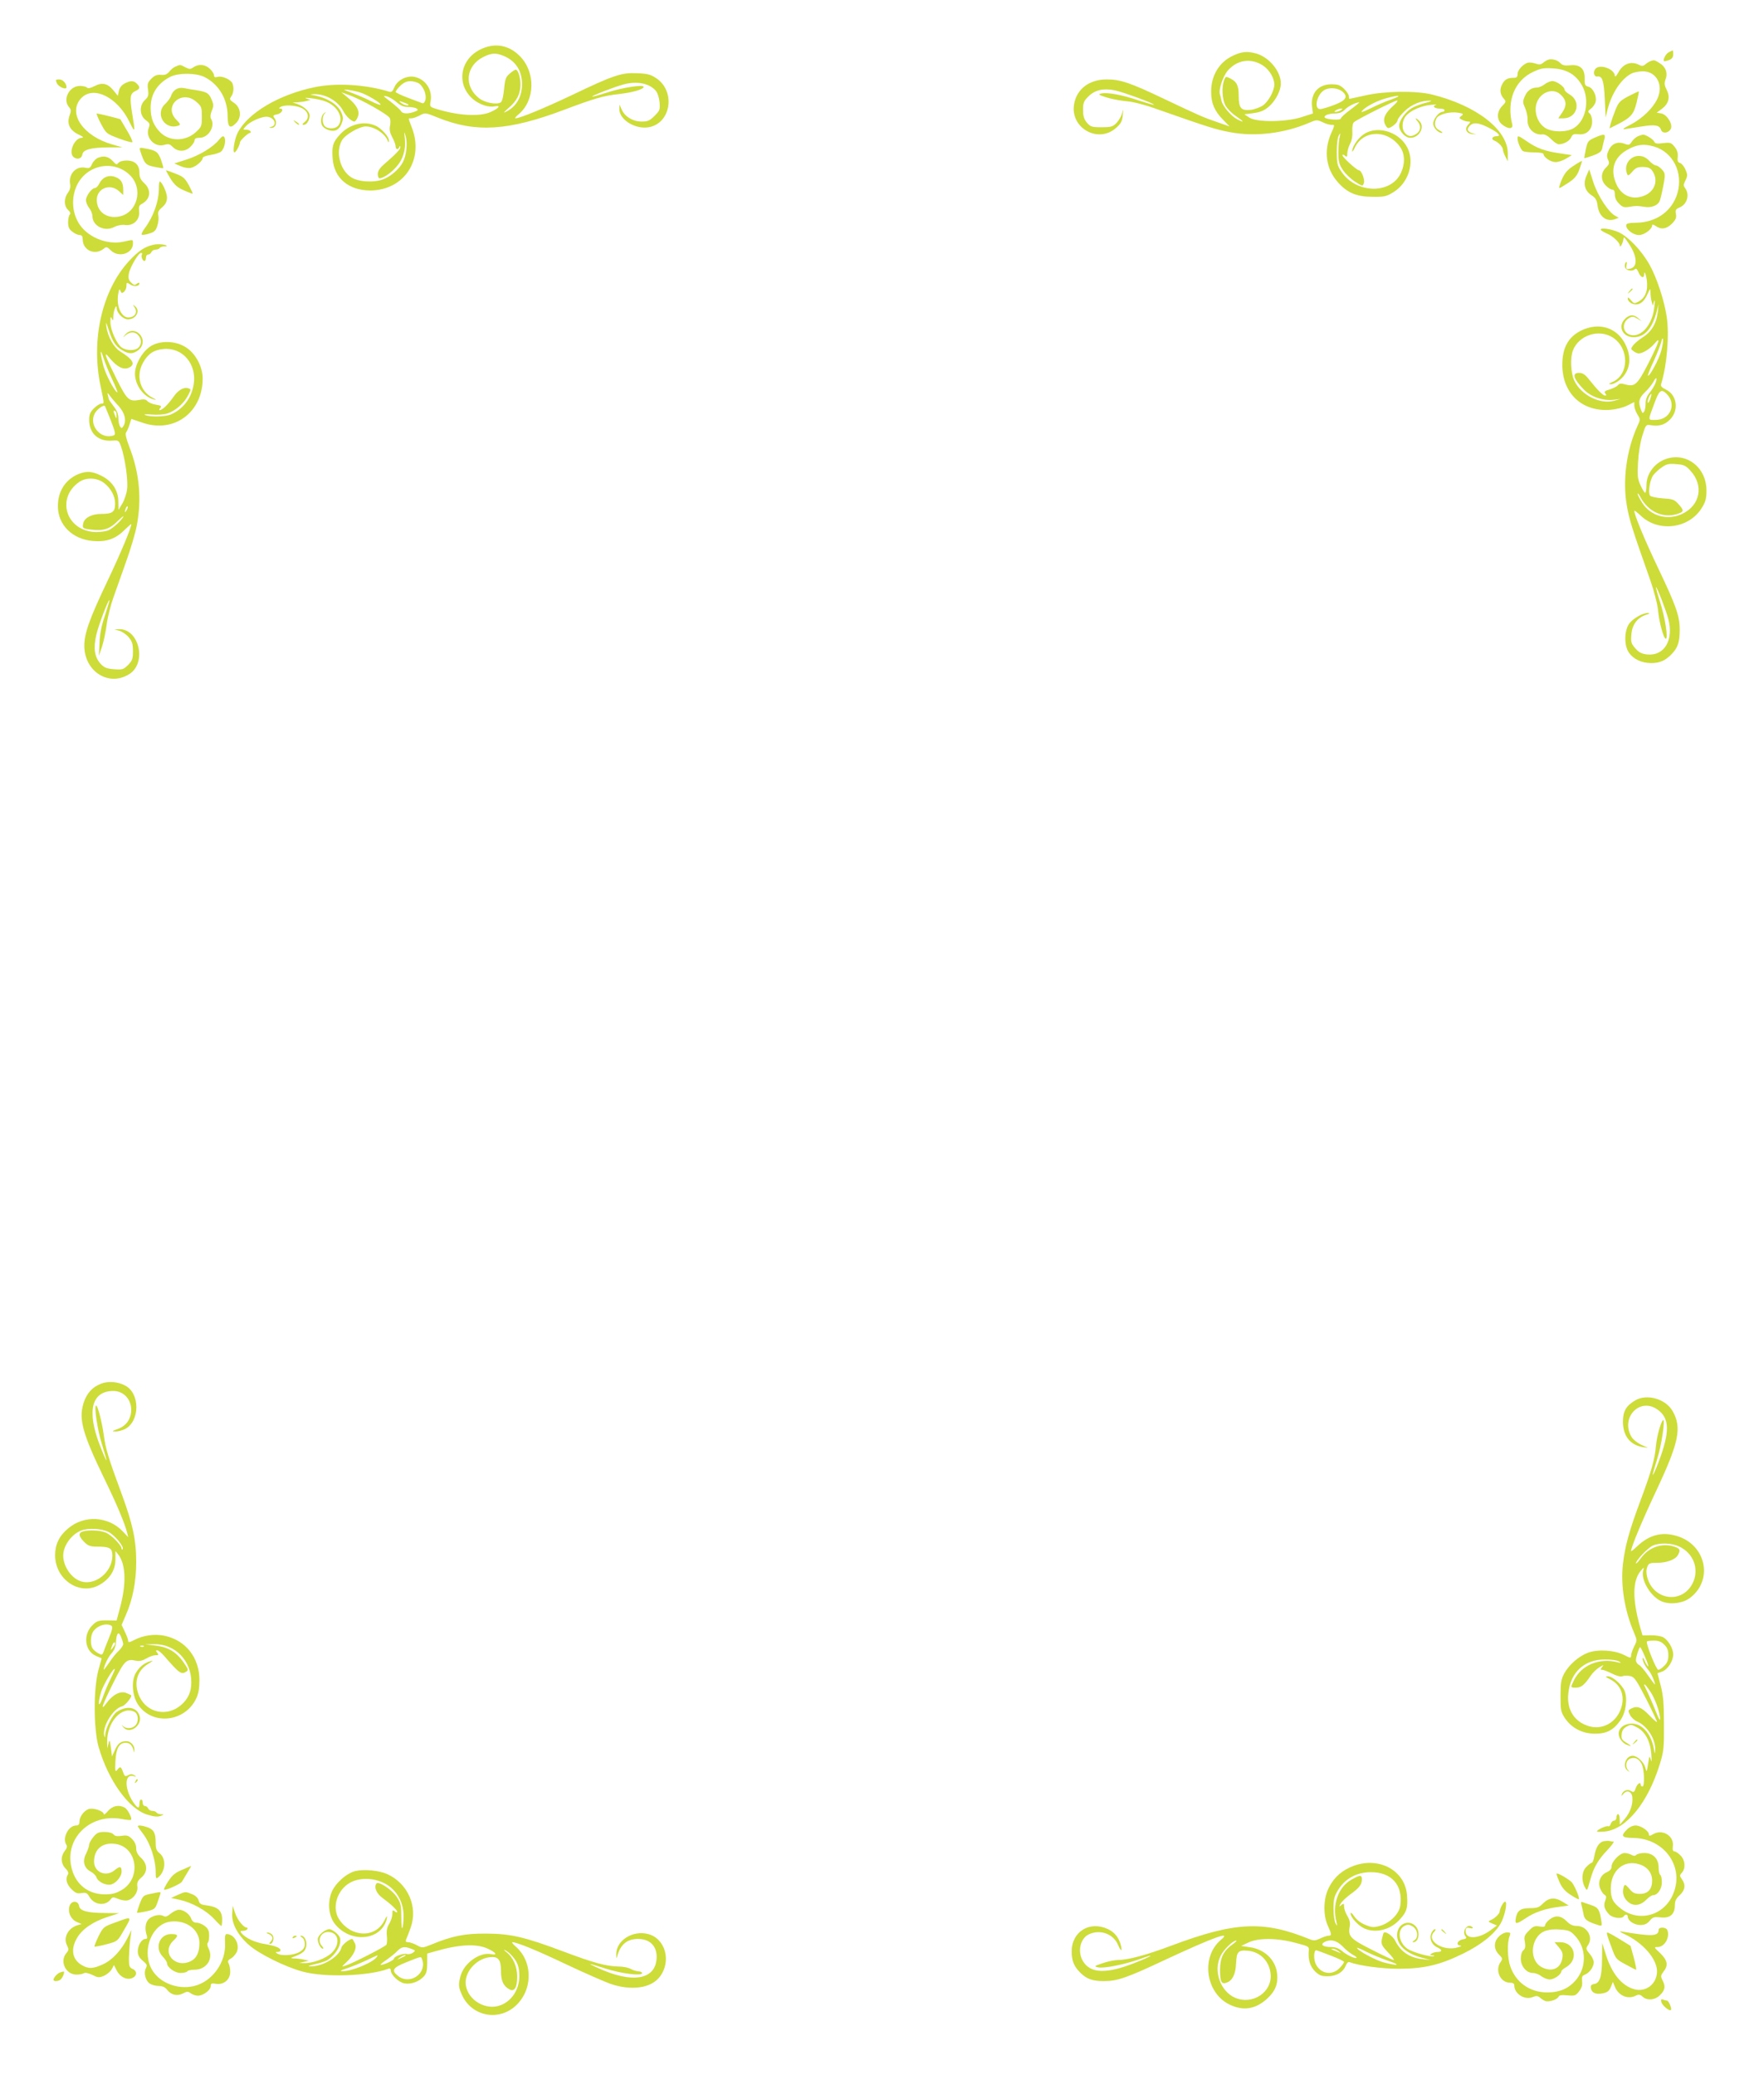 <?xml version="1.0" standalone="no"?>
<!DOCTYPE svg PUBLIC "-//W3C//DTD SVG 20010904//EN"
 "http://www.w3.org/TR/2001/REC-SVG-20010904/DTD/svg10.dtd">
<svg version="1.0" xmlns="http://www.w3.org/2000/svg"
 width="1088pt" height="1280pt" viewBox="0 0 1088 1280"
 preserveAspectRatio="xMidYMid meet">
<g transform="translate(0,1280) scale(0.1,-0.1)"
fill="#cddc39" stroke="none">
<path d="M2961 12494 c-126 -63 -148 -218 -42 -307 39 -32 95 -51 132 -43 41
8 28 -11 -25 -35 -69 -31 -207 -22 -344 22 -30 10 -32 13 -26 44 13 71 -32
138 -101 151 -48 9 -104 -21 -122 -63 -10 -25 -18 -33 -31 -29 -146 45 -328
56 -462 28 -219 -45 -412 -159 -474 -281 -19 -36 -33 -121 -20 -121 9 0 34 46
34 62 0 11 50 58 62 58 5 0 6 5 3 10 -3 6 -16 10 -27 10 -21 0 -21 0 -2 21 24
28 91 58 126 59 49 0 73 -52 30 -63 -15 -4 -15 -5 0 -6 27 -2 40 32 23 57 -14
19 -13 21 15 27 29 6 43 35 18 35 -9 0 -8 4 2 10 22 14 86 12 125 -4 46 -19
58 -61 25 -88 -17 -13 -18 -18 -6 -18 17 0 36 29 36 58 0 23 -35 56 -75 70
l-30 10 30 1 c17 1 41 4 55 8 l25 7 -25 8 c-15 5 -5 6 28 2 30 -3 72 -12 93
-21 73 -29 110 -101 76 -147 -16 -21 -60 -24 -82 -6 -18 15 -20 61 -2 80 10
12 9 12 -5 1 -18 -14 -24 -57 -10 -77 13 -21 54 -36 79 -29 15 3 30 18 39 40
12 30 12 40 0 69 -22 53 -89 94 -176 109 -21 4 -21 4 6 6 71 3 150 -43 181
-104 16 -31 51 -64 68 -65 6 0 16 13 22 29 13 36 -5 72 -63 120 l-39 32 44
-16 c80 -28 249 -124 256 -145 4 -11 4 -33 0 -49 -4 -20 0 -41 14 -67 12 -21
21 -47 21 -56 0 -21 16 -24 23 -5 4 9 6 9 6 -1 1 -13 -26 -41 -103 -108 -24
-21 -36 -40 -36 -58 0 -14 5 -26 10 -26 23 0 68 30 103 69 43 47 61 107 54
176 -5 46 -5 48 5 15 12 -42 5 -118 -16 -158 -22 -44 -75 -90 -122 -108 -61
-23 -159 -16 -202 15 -68 48 -93 159 -52 227 22 35 107 84 146 84 51 0 116
-42 134 -85 7 -16 9 -17 9 -3 1 24 -48 79 -86 94 -72 31 -163 6 -220 -60 -40
-44 -47 -69 -41 -146 9 -120 99 -195 233 -195 207 2 331 188 256 386 -25 65
-25 59 -3 59 9 0 32 8 51 18 34 18 34 18 115 -15 233 -93 433 -80 779 51 183
69 242 86 336 96 81 9 151 29 151 44 0 16 -130 -4 -223 -34 -50 -16 -93 -28
-95 -26 -4 5 138 60 193 75 82 22 159 8 199 -38 11 -12 21 -42 24 -71 4 -46 2
-52 -31 -85 -29 -29 -42 -35 -79 -35 -54 0 -104 30 -123 73 l-14 32 -1 -27
c-1 -66 97 -127 181 -113 138 24 168 222 46 303 -33 22 -55 28 -116 30 -97 5
-145 -11 -400 -133 -177 -84 -325 -145 -352 -145 -6 0 4 12 21 26 101 86 104
260 6 358 -69 70 -157 84 -245 40z m146 -39 c74 -31 113 -92 113 -175 0 -75
-35 -137 -95 -167 -25 -13 -22 -9 14 23 50 43 71 86 71 143 0 45 -15 91 -29
91 -6 0 -22 -11 -37 -24 -24 -20 -29 -33 -35 -96 -4 -44 -12 -76 -20 -81 -24
-17 -97 -3 -133 24 -96 74 -84 200 24 255 52 26 78 27 127 7z m-532 -165 c31
-12 58 -69 49 -106 -4 -14 -12 -23 -18 -21 -6 2 -46 17 -88 33 -43 16 -78 33
-78 37 0 5 13 22 29 38 31 30 61 36 106 19z m-355 -60 c40 -11 135 -68 127
-76 -3 -3 -29 7 -59 22 -29 15 -82 38 -118 51 -55 21 -59 23 -25 19 22 -3 56
-10 75 -16z m227 -61 c24 -21 44 -29 71 -29 20 0 44 -4 52 -10 11 -7 9 -11
-13 -19 -40 -15 -75 -14 -84 4 -5 9 -34 34 -63 57 -47 35 -51 40 -26 34 17 -4
45 -21 63 -37z m73 -15 c0 -9 -28 -3 -46 11 -17 13 -16 14 14 4 17 -6 32 -13
32 -15z"/>
<path d="M10293 12478 c-18 -9 -38 -46 -29 -55 2 -2 15 1 30 6 19 8 26 18 26
36 0 14 -1 25 -2 24 -2 0 -13 -5 -25 -11z"/>
<path d="M7604 12456 c-84 -39 -134 -122 -134 -221 0 -71 20 -119 73 -173 l41
-42 -69 24 c-94 32 -120 44 -335 146 -210 100 -269 120 -354 120 -107 0 -184
-58 -201 -151 -27 -149 150 -248 261 -146 28 25 36 41 39 77 4 41 4 42 -4 11
-5 -18 -21 -45 -35 -60 -23 -23 -35 -26 -92 -26 -60 0 -68 3 -90 28 -18 22
-24 40 -24 79 0 43 4 54 33 83 40 40 92 52 162 38 53 -11 248 -83 242 -89 -2
-2 -44 10 -93 26 -101 35 -196 52 -232 43 -20 -5 -16 -8 30 -23 29 -10 84 -20
122 -24 44 -3 117 -22 200 -52 313 -110 356 -123 441 -139 155 -30 336 -8 488
57 46 20 50 20 83 5 19 -10 44 -17 54 -17 24 0 24 2 1 -51 -48 -108 -33 -219
39 -301 58 -67 117 -92 216 -92 73 -1 85 2 129 29 93 57 132 184 85 275 -53
103 -199 142 -280 73 -32 -26 -60 -72 -60 -95 1 -7 7 1 14 17 52 116 206 119
284 5 27 -41 29 -99 3 -156 -61 -134 -277 -130 -368 8 -25 37 -28 51 -28 122
0 48 5 89 13 101 11 18 11 17 5 -10 -5 -16 -8 -60 -8 -96 0 -55 4 -72 28 -108
15 -23 49 -55 75 -72 46 -29 47 -29 54 -9 8 22 -15 80 -31 80 -13 0 -101 80
-101 92 0 6 6 5 15 -2 13 -11 15 -8 15 14 0 15 8 41 17 59 11 20 16 49 14 78
-1 29 2 49 11 56 23 19 250 133 265 133 7 0 -2 -14 -22 -31 -51 -45 -68 -81
-53 -114 6 -14 15 -25 20 -25 18 0 58 33 58 48 0 8 20 34 44 57 42 41 104 66
158 64 13 0 0 -6 -28 -13 -28 -7 -66 -21 -85 -32 -40 -23 -79 -78 -79 -109 0
-35 37 -75 69 -75 56 0 92 68 55 104 -22 22 -31 20 -11 -2 23 -26 21 -58 -5
-76 -29 -21 -51 -20 -71 2 -23 25 -21 74 3 105 27 34 93 64 155 70 28 3 42 3
32 0 -26 -7 -10 -23 24 -23 16 0 29 -4 29 -10 0 -5 -6 -10 -13 -10 -22 0 -57
-44 -57 -73 0 -25 31 -58 55 -57 5 1 -2 8 -17 16 -29 15 -35 41 -18 74 13 25
82 43 132 35 35 -6 37 -8 22 -20 -16 -12 -16 -13 4 -24 11 -6 28 -11 38 -11
16 0 16 -2 -2 -21 -22 -25 -9 -53 27 -56 l24 -2 -24 7 c-31 10 -36 25 -16 46
23 23 53 20 112 -9 62 -31 86 -55 55 -55 -27 0 -38 -18 -16 -27 25 -9 54 -40
54 -57 0 -7 7 -27 15 -42 l15 -29 0 48 c0 146 -193 296 -468 364 -99 24 -291
22 -412 -6 -52 -11 -95 -21 -97 -21 -2 0 -3 7 -3 16 0 8 -13 29 -29 45 -25 24
-38 29 -79 29 -82 0 -130 -57 -119 -140 l5 -40 -71 -23 c-99 -31 -278 -32
-322 -2 l-30 20 25 3 c71 8 93 16 127 45 41 36 73 98 73 142 0 74 -70 160
-149 184 -56 16 -90 14 -147 -13z m187 -61 c38 -25 69 -77 69 -117 -1 -39 -36
-104 -70 -128 -17 -12 -52 -25 -77 -28 -58 -6 -73 11 -73 86 0 64 -11 87 -50
107 -29 15 -31 15 -40 -10 -16 -42 -12 -117 8 -155 10 -19 40 -50 66 -67 51
-35 54 -43 7 -19 -38 20 -89 80 -97 114 -3 15 -7 33 -10 40 -9 29 19 112 49
147 59 67 144 79 218 30z m491 -162 c34 -30 19 -53 -52 -80 -36 -14 -74 -25
-85 -26 -44 -4 -24 91 24 118 32 18 86 13 113 -12z m298 -47 c-36 -12 -94 -38
-130 -56 -41 -20 -59 -26 -51 -16 23 28 92 64 151 80 84 23 103 18 30 -8z
m-249 -61 c-34 -25 -61 -50 -61 -56 0 -12 -85 -7 -98 5 -11 12 21 26 61 26 27
0 45 7 62 24 21 21 64 43 89 45 4 1 -19 -19 -53 -44z m-61 -5 c-8 -5 -22 -10
-30 -10 -13 0 -13 1 0 10 8 5 22 10 30 10 13 0 13 -1 0 -10z"/>
<path d="M9550 12432 c-8 -3 -23 -11 -32 -19 -14 -12 -23 -13 -48 -5 -17 6
-38 8 -48 5 -31 -11 -62 -46 -62 -70 0 -18 -6 -23 -24 -23 -38 0 -56 -10 -72
-42 -16 -31 -12 -62 13 -89 13 -15 11 -20 -11 -42 -36 -36 -36 -88 0 -116 37
-29 68 -28 61 2 -36 144 15 271 130 324 47 22 65 25 125 21 84 -6 140 -40 177
-108 48 -87 23 -215 -52 -260 -44 -27 -131 -27 -175 0 -42 26 -66 81 -59 134
11 78 97 121 150 75 39 -35 43 -68 13 -112 l-25 -37 32 0 c86 1 112 105 37
148 -16 9 -30 22 -30 29 0 18 -50 53 -75 53 -12 0 -34 -9 -48 -20 -14 -11 -35
-20 -47 -20 -34 0 -61 -19 -76 -56 -13 -30 -12 -38 3 -71 9 -21 16 -54 15 -73
-3 -52 41 -95 91 -89 14 2 34 -9 54 -29 17 -18 38 -32 47 -32 30 0 67 20 77
43 8 19 16 22 45 19 49 -6 84 27 84 79 0 20 -7 42 -15 49 -13 11 -12 15 9 31
13 10 26 30 28 43 7 36 -17 84 -45 91 -21 6 -24 12 -23 52 1 60 -29 87 -91 80
-32 -3 -46 0 -58 13 -17 19 -52 29 -75 22z"/>
<path d="M10180 12423 c-8 -3 -23 -12 -32 -20 -12 -11 -21 -12 -37 -4 -50 27
-101 8 -130 -47 -11 -20 -20 -29 -21 -20 -1 42 -93 76 -120 43 -16 -19 -8 -51
12 -47 31 5 41 -27 46 -141 l5 -112 13 53 c26 99 83 185 146 218 15 8 47 14
71 14 85 0 130 -87 88 -172 -28 -58 -93 -120 -166 -158 -45 -23 -52 -29 -30
-26 17 3 62 10 102 16 81 13 109 8 118 -21 8 -24 43 -22 59 4 17 27 -21 90
-57 97 l-29 5 30 22 c44 32 55 73 32 118 -14 28 -16 41 -8 63 16 41 2 80 -35
102 -34 21 -34 21 -57 13z"/>
<path d="M1084 12390 c-12 -4 -30 -19 -40 -32 -14 -17 -27 -22 -51 -20 -25 2
-39 -3 -59 -23 -23 -23 -26 -32 -21 -68 5 -35 2 -44 -19 -64 -36 -33 -34 -95
5 -124 26 -19 27 -24 18 -49 -22 -58 36 -121 95 -104 27 8 35 6 54 -13 31 -31
78 -30 109 2 14 13 25 31 25 40 0 10 10 15 30 15 57 0 100 72 71 119 -5 8 -3
27 5 47 12 29 12 39 0 68 -17 41 -28 48 -91 59 -27 4 -65 10 -83 14 -36 6 -66
-13 -78 -51 -4 -11 -20 -33 -35 -47 -67 -62 -1 -166 84 -133 11 4 8 12 -14 34
-86 85 33 192 123 111 31 -27 33 -34 33 -91 0 -58 -2 -63 -37 -95 -63 -58
-162 -59 -219 -2 -42 42 -60 88 -60 152 0 84 41 150 121 191 52 26 163 25 215
-3 87 -46 139 -136 139 -240 1 -71 15 -81 55 -39 33 36 26 93 -15 121 -28 19
-30 23 -18 40 15 20 18 53 8 80 -9 23 -62 48 -90 41 -18 -5 -24 -2 -24 9 0 9
-11 27 -25 40 -28 28 -70 32 -102 10 -19 -13 -24 -13 -50 0 -32 17 -31 17 -59
5z"/>
<path d="M351 12286 c11 -23 59 -43 59 -24 0 24 -23 48 -45 48 -22 0 -24 -2
-14 -24z"/>
<path d="M767 12284 c-17 -9 -30 -26 -34 -45 l-6 -30 -28 34 c-35 43 -69 50
-116 26 -25 -13 -40 -16 -47 -9 -6 6 -25 10 -43 10 -66 0 -109 -84 -67 -131
13 -15 14 -23 3 -52 -18 -50 1 -90 54 -116 30 -14 36 -20 21 -21 -45 -1 -84
-91 -50 -119 22 -18 50 -10 54 16 4 30 53 43 162 44 l85 0 -63 18 c-177 51
-273 188 -196 280 73 88 227 16 303 -142 35 -71 36 -66 16 54 -16 100 -13 122
21 138 28 12 30 24 8 45 -19 20 -41 20 -77 0z"/>
<path d="M10045 12207 c-54 -29 -62 -37 -82 -87 -12 -30 -25 -68 -29 -83 l-7
-29 44 22 c87 44 105 63 123 136 9 36 15 68 14 70 -2 1 -30 -12 -63 -29z"/>
<path d="M622 12038 c33 -62 34 -63 111 -92 42 -16 80 -26 83 -23 4 3 -11 37
-34 74 l-40 68 -68 18 c-38 9 -73 17 -77 17 -4 0 7 -28 25 -62z"/>
<path d="M1822 12044 c10 -10 20 -16 22 -13 3 3 -5 11 -17 18 -21 13 -21 12
-5 -5z"/>
<path d="M1351 11938 c-37 -46 -123 -98 -203 -123 l-73 -23 39 -17 c24 -10 49
-14 65 -10 30 7 71 43 71 60 0 7 21 15 48 19 26 4 55 13 64 20 21 16 34 68 22
89 -7 11 -14 8 -33 -15z"/>
<path d="M9834 11950 c-38 -17 -43 -23 -53 -71 -6 -28 -10 -53 -9 -54 2 -2 26
6 54 16 42 16 53 25 57 48 3 16 9 40 13 55 8 31 -3 32 -62 6z"/>
<path d="M10103 11960 c-12 -5 -29 -20 -38 -33 -14 -22 -19 -24 -44 -14 -42
16 -79 2 -98 -38 -13 -28 -14 -39 -5 -60 10 -21 8 -28 -13 -49 -33 -33 -33
-79 0 -111 13 -14 31 -25 40 -25 10 0 15 -10 15 -30 0 -20 9 -40 26 -56 21
-22 31 -25 62 -20 46 7 48 7 95 0 42 -7 81 8 93 35 4 9 11 36 16 61 22 106 21
110 -3 136 -12 13 -29 24 -37 24 -8 0 -27 14 -42 30 -64 68 -168 3 -134 -84 5
-12 11 -9 31 14 19 23 33 30 61 30 43 0 55 -7 71 -37 28 -53 4 -114 -55 -139
-73 -31 -142 -3 -174 69 -40 87 -17 164 62 210 61 36 106 42 170 23 117 -34
181 -162 144 -288 -32 -109 -128 -179 -251 -182 -52 -1 -65 -4 -65 -17 0 -26
44 -59 79 -59 32 0 81 36 81 60 0 7 9 5 22 -4 34 -24 66 -19 100 14 24 25 29
37 25 59 -5 25 -2 31 22 41 46 19 64 77 36 117 -13 18 -13 24 1 51 13 27 13
35 0 65 -8 19 -23 38 -33 41 -15 5 -18 13 -15 39 2 22 -3 41 -19 61 -21 26
-26 28 -71 23 -38 -5 -50 -3 -55 9 -5 14 -54 45 -70 43 -4 0 -18 -4 -30 -9z"/>
<path d="M9360 11946 c0 -23 20 -70 33 -78 7 -4 38 -8 70 -8 31 0 57 -4 57
-10 0 -20 45 -50 74 -50 17 0 47 10 66 22 l35 21 -80 12 c-90 14 -135 30 -199
74 -51 35 -56 37 -56 17z"/>
<path d="M865 11869 c25 -78 33 -87 86 -98 29 -6 54 -10 56 -8 2 2 -5 25 -14
52 -19 49 -30 57 -96 69 -37 7 -38 6 -32 -15z"/>
<path d="M608 11828 c-15 -5 -33 -23 -40 -39 -11 -25 -17 -29 -40 -24 -59 13
-107 -38 -95 -102 3 -18 -2 -36 -14 -52 -25 -32 -25 -83 1 -106 14 -13 17 -22
10 -29 -5 -5 -10 -27 -10 -47 0 -29 6 -43 26 -58 15 -12 35 -21 45 -21 14 0
19 -7 19 -27 1 -69 78 -101 131 -56 15 12 20 11 42 -11 48 -48 137 -21 137 42
0 26 4 25 -59 11 -103 -22 -226 30 -277 117 -40 68 -44 155 -11 228 59 129
226 164 327 67 87 -84 48 -235 -66 -257 -76 -14 -135 29 -137 100 -2 74 82
108 138 56 l25 -23 0 32 c0 45 -14 67 -51 80 -40 14 -78 -3 -97 -42 -7 -15
-19 -27 -27 -27 -19 0 -55 -49 -55 -75 0 -12 9 -34 20 -48 11 -14 20 -36 20
-50 0 -60 74 -98 133 -68 21 11 48 16 70 13 51 -6 91 34 85 84 -3 28 0 38 16
46 55 29 61 86 16 128 -23 21 -30 37 -30 64 0 49 -28 76 -79 76 -22 0 -44 -6
-51 -15 -10 -12 -15 -11 -33 10 -27 29 -54 36 -89 23z"/>
<path d="M9705 11777 c-37 -24 -54 -44 -72 -84 -12 -29 -19 -53 -15 -53 4 0
29 15 56 33 38 25 53 43 67 81 10 28 17 51 16 53 -2 1 -25 -12 -52 -30z"/>
<path d="M1051 11699 c25 -39 43 -56 83 -73 28 -13 53 -22 54 -20 2 1 -9 25
-24 53 -24 43 -36 53 -82 70 -30 12 -56 21 -58 21 -2 0 10 -23 27 -51z"/>
<path d="M9785 11716 c-22 -51 -10 -94 32 -121 25 -16 32 -29 37 -66 9 -65 55
-100 107 -81 l23 9 -22 12 c-41 22 -106 121 -134 205 l-26 81 -17 -39z"/>
<path d="M980 11638 c0 -80 -34 -175 -87 -246 -14 -18 -22 -36 -19 -39 3 -4
24 -1 45 6 32 9 42 18 51 47 7 20 10 48 7 63 -5 22 0 33 24 53 21 19 29 35 29
60 0 29 -31 98 -45 98 -3 0 -5 -19 -5 -42z"/>
<path d="M9874 11381 c3 -4 20 -14 38 -22 35 -14 78 -55 78 -72 0 -21 18 8 22
33 3 23 5 21 35 -24 54 -81 55 -147 3 -154 -20 -3 -22 0 -18 23 4 17 2 23 -4
17 -6 -6 -8 -18 -6 -28 4 -22 45 -31 61 -15 8 8 14 2 23 -19 14 -33 34 -40 35
-12 1 35 18 -21 18 -63 1 -50 -16 -85 -52 -105 -27 -14 -29 -14 -48 9 -15 18
-19 19 -19 7 0 -9 11 -22 25 -28 37 -17 72 3 95 55 19 41 20 41 20 12 0 -16 3
-41 7 -55 l7 -25 8 25 c5 15 6 4 2 -30 -10 -110 -80 -193 -147 -176 -52 13
-56 80 -6 106 16 9 26 8 47 -5 l27 -16 -24 21 c-27 23 -56 19 -83 -12 -40 -46
-7 -108 58 -108 67 0 113 51 141 155 l13 50 -5 -48 c-7 -69 -38 -123 -92 -157
-25 -16 -52 -39 -61 -51 -14 -20 -14 -23 3 -35 10 -8 25 -14 32 -14 25 0 70
28 97 60 42 50 31 14 -36 -119 -69 -134 -84 -149 -144 -132 -25 7 -36 6 -45
-5 -6 -8 -29 -19 -50 -26 -31 -9 -37 -14 -28 -25 9 -10 8 -13 -1 -13 -13 0
-47 34 -98 98 -25 32 -40 42 -63 42 -45 0 -35 -36 30 -103 43 -45 120 -71 184
-63 l42 5 -39 -11 c-88 -24 -206 36 -247 126 -21 46 -25 139 -8 183 36 96 162
137 248 80 101 -67 99 -228 -3 -273 -26 -11 -27 -13 -9 -14 12 0 36 12 54 27
63 53 76 135 34 219 -52 105 -164 139 -275 84 -78 -40 -114 -106 -114 -210 0
-176 121 -290 293 -278 40 3 83 14 109 27 l42 21 0 -22 c0 -13 9 -37 19 -54
19 -31 19 -32 -1 -75 -67 -149 -91 -333 -64 -488 15 -87 33 -144 145 -461 23
-66 43 -144 47 -180 6 -74 35 -180 48 -180 16 0 -4 130 -34 223 -16 50 -28 93
-26 95 5 4 60 -138 75 -193 36 -132 -23 -232 -129 -222 -34 4 -51 12 -73 37
-26 30 -29 38 -25 87 5 61 37 103 91 121 21 6 25 10 13 11 -34 2 -101 -38
-121 -71 -28 -47 -27 -133 2 -174 29 -41 79 -64 138 -64 53 0 88 16 127 57 37
39 48 73 48 149 0 85 -22 147 -135 384 -81 170 -145 324 -145 349 0 4 18 -9
40 -30 109 -104 296 -80 375 46 25 40 30 59 30 110 0 152 -141 248 -271 185
-59 -29 -99 -90 -99 -152 0 -26 -4 -48 -8 -48 -4 0 -17 21 -29 47 -18 40 -20
60 -15 142 3 57 14 124 27 165 21 68 22 68 54 63 48 -8 84 3 115 34 58 57 45
153 -24 186 -25 12 -34 22 -30 33 36 113 52 304 35 415 -15 101 -61 242 -106
322 -48 86 -129 171 -189 200 -49 22 -122 32 -111 14z m372 -745 c-13 -51 -73
-162 -82 -153 -2 2 13 42 35 88 21 46 42 100 47 119 4 20 9 28 11 18 2 -9 -2
-41 -11 -72z m-36 -201 c-6 -15 -22 -41 -35 -57 -17 -20 -25 -42 -25 -66 0
-20 -4 -44 -10 -52 -7 -11 -11 -9 -19 13 -18 48 -13 71 25 108 20 18 42 47 51
62 18 36 27 30 13 -8z m70 -65 c63 -63 22 -160 -68 -160 -50 0 -50 -10 -6 108
28 76 41 85 74 52z m-102 -32 c-6 -18 -13 -27 -15 -21 -4 11 13 53 22 53 2 0
-1 -15 -7 -32z m248 -441 c84 -91 61 -213 -49 -266 -90 -44 -196 -15 -248 67
-16 25 -29 51 -29 56 1 6 8 -2 17 -19 48 -92 143 -135 232 -104 38 13 39 20 3
60 -25 28 -35 31 -97 35 -38 3 -73 10 -78 17 -13 20 -1 97 20 126 11 14 35 37
54 49 28 20 43 23 88 19 47 -3 59 -9 87 -40z"/>
<path d="M945 11290 c-53 -12 -90 -37 -149 -100 -166 -180 -236 -484 -176
-770 24 -115 24 -110 4 -110 -8 0 -29 -13 -45 -29 -23 -23 -29 -38 -29 -71 0
-84 57 -135 143 -128 38 3 40 2 54 -37 24 -70 44 -207 37 -262 -3 -28 -17 -68
-30 -90 l-23 -38 -1 50 c0 70 -38 127 -104 160 -58 29 -92 31 -144 10 -79 -34
-125 -106 -125 -197 0 -116 90 -205 217 -215 83 -7 140 13 195 69 23 22 41 38
41 35 0 -23 -68 -185 -150 -357 -108 -227 -140 -317 -140 -394 1 -158 150
-253 276 -175 112 68 63 282 -63 278 l-28 -1 32 -9 c17 -5 43 -23 57 -40 21
-25 26 -41 26 -86 0 -47 -4 -58 -30 -85 -29 -28 -35 -30 -87 -26 -47 4 -61 10
-84 35 -36 42 -44 94 -25 177 15 63 75 221 81 214 2 -2 -11 -43 -27 -93 -22
-63 -32 -114 -34 -170 l-4 -80 19 55 c10 30 23 92 29 138 6 46 25 120 41 165
16 45 52 146 79 223 28 78 58 179 66 224 31 162 16 324 -46 483 -20 52 -27 82
-20 90 5 7 15 28 21 48 l11 35 68 -23 c194 -68 372 62 372 272 0 71 -41 150
-98 189 -58 41 -149 48 -211 17 -51 -26 -97 -95 -107 -157 -11 -75 45 -161
116 -178 18 -5 15 -2 -10 11 -77 40 -103 137 -57 217 30 54 67 78 124 83 118
12 207 -91 188 -216 -13 -86 -65 -155 -142 -188 -35 -14 -126 -16 -158 -3 -12
4 5 6 41 3 36 -3 76 0 98 7 48 16 102 63 126 111 19 37 19 38 1 44 -28 9 -63
-12 -91 -53 -14 -20 -36 -47 -49 -59 -26 -25 -51 -32 -32 -9 9 11 4 15 -28 20
-21 3 -44 13 -51 21 -9 11 -22 14 -46 9 -68 -13 -79 -3 -143 124 -32 64 -62
128 -66 142 -6 21 -2 20 25 -13 44 -52 82 -70 115 -55 43 20 26 51 -55 101
-39 25 -75 90 -84 152 -4 34 -2 31 14 -18 23 -73 43 -103 83 -127 41 -25 68
-25 101 1 32 25 35 70 6 99 -26 26 -62 25 -86 -2 -19 -23 -19 -23 2 -5 27 22
57 22 77 -1 21 -23 22 -56 1 -76 -20 -21 -73 -20 -103 0 -32 23 -71 111 -70
159 0 31 2 36 9 20 7 -16 9 -14 9 15 1 36 21 82 21 49 0 -30 40 -69 69 -69 50
0 79 53 44 81 -15 13 -15 12 -2 -9 18 -28 3 -56 -33 -60 -47 -6 -82 66 -69
144 5 30 8 35 14 20 6 -15 10 -16 22 -6 8 7 15 23 15 36 0 23 1 24 24 9 23
-16 56 -11 56 7 0 6 -7 5 -16 -2 -13 -11 -18 -10 -35 7 -16 16 -19 27 -14 56
8 41 59 127 75 127 6 0 9 -4 6 -9 -8 -12 3 -41 15 -41 5 0 9 9 9 20 0 11 6 20
14 20 8 0 16 7 20 15 3 8 14 15 25 15 11 0 23 5 26 10 3 6 16 10 27 10 12 0
19 2 17 4 -11 9 -57 13 -84 6z m-252 -832 c20 -43 34 -78 31 -78 -15 0 -76
116 -88 170 -21 86 -19 109 3 40 10 -30 34 -90 54 -132z m40 -164 c38 -43 49
-91 27 -124 -9 -13 -11 -13 -20 0 -5 8 -10 31 -10 51 0 25 -9 48 -30 74 -16
21 -30 41 -30 46 0 4 -3 16 -6 26 -3 12 1 10 13 -7 10 -14 35 -44 56 -66z
m-50 -86 c27 -70 31 -88 20 -93 -79 -30 -157 59 -119 134 13 25 53 55 63 47 0
0 17 -40 36 -88z m36 29 c0 -21 -1 -21 -9 -2 -12 28 -12 37 0 30 6 -3 10 -16
9 -28z m-80 -414 c44 -33 71 -82 71 -129 0 -52 -16 -64 -85 -64 -58 0 -103
-23 -111 -56 -8 -32 -4 -35 50 -41 75 -9 113 4 162 53 25 24 41 36 35 27 -13
-24 -60 -68 -90 -83 -14 -7 -48 -12 -77 -12 -184 2 -253 208 -104 310 42 28
106 26 149 -5z m142 -170 c-12 -20 -14 -14 -5 12 4 9 9 14 11 11 3 -2 0 -13
-6 -23z"/>
<path d="M10049 11003 c-13 -16 -12 -17 4 -4 16 13 21 21 13 21 -2 0 -10 -8
-17 -17z"/>
<path d="M626 4266 c-57 -21 -94 -63 -112 -125 -29 -97 -3 -188 129 -461 76
-155 128 -280 141 -334 l7 -28 -34 36 c-89 94 -239 102 -337 18 -55 -46 -80
-98 -80 -165 0 -149 148 -250 270 -185 66 36 102 92 102 159 l0 52 19 -24 c45
-60 49 -180 9 -327 l-21 -78 -59 1 c-53 0 -63 -3 -91 -31 -59 -59 -46 -160 25
-189 l33 -14 -20 -73 c-31 -113 -30 -364 1 -473 60 -209 188 -386 303 -419 40
-12 63 -14 80 -7 23 9 23 10 2 10 -12 1 -25 5 -28 11 -3 5 -15 10 -26 10 -11
0 -22 7 -25 15 -4 8 -12 15 -20 15 -8 0 -14 9 -14 20 0 11 -4 20 -10 20 -5 0
-10 -11 -10 -25 0 -29 -8 -32 -27 -7 -66 84 -71 197 -7 176 17 -5 18 -5 2 6
-13 8 -23 8 -38 0 -18 -10 -22 -7 -31 19 -13 36 -17 37 -36 14 -12 -16 -14 -9
-11 54 4 79 23 113 63 113 25 0 40 -15 48 -45 4 -19 5 -18 6 2 1 26 -23 53
-49 53 -35 0 -52 -13 -71 -54 l-18 -40 -7 54 c-7 50 -9 52 -15 25 l-7 -30 -1
36 c-4 125 91 231 170 189 23 -13 26 -62 3 -84 -19 -19 -55 -21 -74 -4 -12 11
-12 10 -1 -4 40 -53 128 14 99 76 -21 48 -79 55 -137 17 -27 -17 -70 -102 -72
-141 -1 -19 -2 -21 -6 -6 -14 55 54 167 110 181 20 5 66 62 55 69 -1 1 -15 7
-29 13 -35 15 -83 -9 -121 -61 -44 -60 -29 -16 45 132 66 131 77 141 137 128
21 -4 40 1 63 14 17 11 43 20 56 20 20 0 21 2 11 15 -10 12 -10 15 0 15 7 0
27 -16 44 -36 92 -106 104 -115 135 -95 12 8 12 14 -4 38 -51 80 -101 113
-190 123 l-60 7 55 1 c129 3 230 -100 230 -235 0 -58 -19 -102 -63 -140 -85
-74 -208 -50 -256 50 -39 82 -18 162 55 205 26 16 31 21 14 16 -39 -11 -68
-33 -91 -71 -31 -49 -24 -145 14 -200 89 -128 290 -105 358 42 13 27 19 63 19
112 0 138 -85 246 -215 273 -60 13 -131 3 -185 -25 -35 -18 -40 -18 -40 -3 0
6 -9 30 -20 53 l-20 42 25 58 c43 97 65 208 65 330 0 137 -22 236 -90 421 -79
213 -100 280 -110 363 -11 77 -37 181 -47 181 -15 0 9 -155 36 -240 16 -52 29
-96 27 -97 -2 -2 -20 40 -41 94 -81 210 -50 333 84 333 74 0 124 -69 107 -147
-10 -42 -37 -72 -81 -88 -36 -13 -37 -14 -12 -15 15 0 41 7 58 15 93 49 94
221 0 269 -44 23 -101 28 -145 12z m44 -916 c39 -20 99 -94 86 -107 -3 -3 -6
-1 -6 5 0 20 -64 85 -97 98 -34 15 -102 18 -140 8 -31 -8 -29 -30 6 -65 24
-24 38 -29 78 -29 72 0 91 -8 95 -39 13 -102 -91 -201 -186 -177 -62 15 -116
91 -116 161 0 60 50 130 110 154 44 17 127 13 170 -9z m17 -578 c10 -6 6 -25
-16 -78 -15 -38 -31 -77 -34 -87 -6 -15 -10 -16 -29 -6 -13 7 -28 19 -35 28
-18 23 -16 83 3 109 25 36 82 53 111 34z m73 -113 c0 -8 -12 -26 -26 -40 -15
-13 -42 -46 -60 -74 -19 -27 -34 -47 -34 -44 0 22 27 78 48 101 16 18 25 40
27 66 3 58 16 73 31 37 7 -17 13 -37 14 -46z m-50 3 c0 -5 -7 -17 -16 -28 -8
-10 -14 -14 -11 -9 2 6 7 18 10 28 7 17 17 23 17 9z m177 -18 c-3 -3 -12 -4
-19 -1 -8 3 -5 6 6 6 11 1 17 -2 13 -5z m-203 -196 c-15 -29 -38 -82 -50 -118
-26 -73 -34 -45 -10 35 14 44 76 149 84 140 2 -1 -9 -27 -24 -57z"/>
<path d="M10084 4161 c-55 -33 -74 -67 -74 -130 0 -87 43 -143 121 -157 l34
-5 -42 19 c-23 11 -48 31 -57 44 -76 116 43 251 155 175 78 -53 80 -139 7
-330 -16 -43 -32 -77 -34 -75 -2 2 11 46 27 98 27 82 52 255 36 240 -14 -13
-38 -101 -43 -155 -7 -85 -27 -155 -94 -336 -70 -187 -97 -284 -110 -396 -15
-134 10 -289 70 -428 18 -43 18 -44 -1 -81 -10 -21 -19 -46 -19 -56 0 -17 -3
-17 -42 3 -60 31 -164 37 -225 14 -57 -22 -117 -75 -146 -129 -18 -34 -22 -58
-22 -137 0 -87 2 -99 27 -137 40 -60 106 -95 182 -96 74 -1 117 21 160 82 34
48 46 133 26 182 -16 39 -74 90 -103 90 -18 0 -16 -3 13 -18 74 -37 98 -116
61 -198 -34 -75 -111 -113 -186 -93 -93 25 -143 102 -132 203 13 131 98 210
227 210 36 0 74 -5 85 -12 18 -11 16 -11 -10 -5 -110 28 -219 -17 -266 -109
-24 -48 -24 -48 11 -48 32 0 51 15 90 72 13 20 38 44 55 54 27 16 29 16 16 1
-11 -15 -11 -17 1 -17 8 0 35 -10 60 -23 30 -15 53 -21 66 -16 11 4 33 4 49 0
24 -6 38 -27 96 -140 37 -73 67 -137 67 -142 0 -5 -22 14 -48 41 -49 51 -75
60 -113 40 -18 -10 -18 -13 -5 -39 8 -15 28 -34 44 -40 61 -26 113 -107 111
-173 -1 -31 -2 -31 -9 9 -19 95 -77 156 -143 151 -55 -4 -86 -43 -68 -86 7
-16 24 -34 37 -41 39 -17 42 -13 6 9 -28 17 -33 25 -30 52 2 23 11 37 31 48
25 14 30 13 64 -5 51 -27 82 -86 88 -166 3 -42 2 -53 -3 -34 -8 28 -9 26 -17
-25 -8 -53 -8 -54 -17 -23 -9 34 -50 73 -78 73 -42 0 -66 -66 -32 -91 14 -11
15 -11 5 1 -20 21 -15 58 7 70 29 15 58 4 75 -30 17 -32 21 -140 5 -140 -5 0
-10 5 -10 10 0 22 -22 8 -31 -20 -9 -26 -13 -28 -30 -17 -21 13 -50 2 -57 -24
-2 -8 2 -6 10 5 21 27 52 17 56 -19 5 -43 -13 -95 -47 -135 l-30 -35 -1 33 c0
17 -4 32 -10 32 -5 0 -10 -9 -10 -20 0 -11 -6 -20 -14 -20 -8 0 -18 -9 -21
-20 -4 -11 -10 -18 -15 -15 -10 6 -70 -21 -70 -32 0 -3 23 -3 52 0 131 16 262
178 335 414 25 81 27 102 26 248 0 126 -4 176 -20 237 l-20 77 28 10 c35 12
69 65 69 106 0 37 -31 89 -62 106 -13 7 -46 12 -75 12 l-52 -1 -15 51 c-49
175 -47 289 5 349 20 23 20 23 14 1 -17 -61 52 -171 122 -194 56 -18 128 -7
171 28 141 112 92 327 -87 379 -91 27 -170 6 -243 -64 -21 -20 -38 -33 -38
-30 0 24 67 185 156 374 140 298 158 387 101 489 -43 77 -161 110 -233 66z
m272 -900 c89 -41 126 -139 85 -225 -64 -131 -242 -109 -281 34 -7 25 -7 47 0
64 8 23 15 26 60 26 60 0 114 20 129 48 17 31 14 39 -20 51 -76 26 -159 -2
-208 -70 -17 -23 -31 -38 -31 -32 0 18 74 96 104 109 44 19 114 17 162 -5z
m-91 -606 c19 -18 25 -35 25 -65 0 -30 -6 -47 -25 -65 -13 -14 -30 -25 -37
-25 -13 0 -79 166 -70 175 3 3 23 5 44 5 28 0 46 -7 63 -25z m-120 -72 c14
-31 23 -58 21 -61 -3 -2 -12 11 -20 29 -8 19 -15 28 -15 21 -1 -17 16 -51 39
-77 15 -17 44 -85 36 -85 -1 0 -20 25 -41 55 -21 31 -46 60 -57 66 -10 5 -18
18 -18 28 0 20 20 81 26 81 2 0 16 -25 29 -57z m33 -216 c30 -43 62 -133 61
-171 0 -12 -10 6 -23 39 -19 49 -51 122 -74 168 -2 4 -1 7 2 7 3 0 18 -19 34
-43z"/>
<path d="M10079 2053 c-13 -16 -12 -17 4 -4 16 13 21 21 13 21 -2 0 -10 -8
-17 -17z"/>
<path d="M836 1813 c-6 -14 -5 -15 5 -6 7 7 10 15 7 18 -3 3 -9 -2 -12 -12z"/>
<path d="M666 1629 c-14 -17 -26 -25 -26 -19 0 19 -66 41 -94 31 -30 -12 -56
-48 -56 -78 0 -17 -6 -23 -20 -23 -48 0 -87 -77 -61 -119 7 -10 3 -23 -10 -39
-26 -34 -24 -78 5 -107 15 -15 20 -28 15 -37 -17 -26 -9 -60 21 -90 25 -25 37
-30 63 -25 28 4 35 1 49 -24 30 -51 100 -58 132 -13 10 13 16 13 45 1 18 -8
44 -12 57 -9 36 7 67 50 61 86 -3 23 2 35 24 54 41 34 40 84 -1 122 -21 20
-30 37 -30 59 0 21 -9 41 -26 58 -21 21 -31 24 -64 19 -27 -4 -41 -2 -50 9 -8
9 -30 15 -55 15 -36 0 -48 -5 -69 -31 -14 -17 -26 -38 -26 -48 0 -9 -9 -34
-19 -55 -24 -46 -13 -89 29 -111 16 -8 31 -24 35 -35 9 -28 59 -52 90 -44 31
8 65 49 65 79 0 34 -10 36 -43 9 -53 -44 -127 -13 -127 53 0 78 53 121 133
109 134 -20 160 -212 38 -284 -37 -21 -58 -27 -106 -27 -99 1 -174 58 -201
153 -54 185 108 349 307 312 29 -6 54 -8 57 -5 9 8 -21 66 -39 75 -36 20 -76
11 -103 -21z"/>
<path d="M850 1535 c0 -3 16 -25 35 -50 41 -54 75 -157 75 -227 0 -46 2 -49
17 -37 45 38 49 115 7 148 -19 15 -24 28 -24 66 0 59 -12 80 -51 94 -34 12
-59 14 -59 6z"/>
<path d="M10035 1515 c-41 -40 -33 -51 38 -52 186 -2 311 -167 252 -332 -49
-141 -207 -193 -324 -107 -52 39 -66 65 -66 127 0 110 80 179 174 150 51 -15
81 -53 81 -101 0 -54 -26 -82 -75 -82 -32 0 -45 6 -66 32 -22 26 -28 28 -33
15 -12 -33 -5 -66 19 -90 34 -35 78 -33 117 5 16 17 36 30 44 30 28 0 54 39
54 79 0 22 -4 43 -10 46 -5 3 -10 24 -10 46 0 54 -34 89 -88 89 -21 0 -43 -5
-49 -11 -8 -8 -17 -8 -31 0 -11 6 -30 11 -42 11 -29 0 -80 -53 -80 -82 0 -16
-9 -27 -29 -36 -40 -17 -58 -62 -41 -102 7 -17 19 -34 27 -38 11 -7 12 -14 4
-35 -12 -31 -6 -53 22 -84 21 -24 80 -32 92 -13 9 14 25 12 25 -3 0 -25 40
-51 77 -51 26 0 42 7 58 26 19 23 28 25 67 21 58 -7 88 19 88 73 0 27 7 43 30
64 34 31 38 64 14 98 -15 21 -15 25 0 41 24 27 20 78 -9 106 -13 14 -30 25
-38 25 -9 0 -12 10 -9 34 7 62 -64 105 -120 73 -23 -13 -28 -13 -28 -2 0 21
-50 55 -82 55 -17 0 -39 -10 -53 -25z"/>
<path d="M9892 1443 c-29 -6 -49 -37 -58 -90 -4 -24 -11 -43 -16 -43 -5 0 -20
-11 -33 -25 -29 -28 -33 -84 -10 -125 15 -27 13 -29 35 50 19 69 47 119 103
177 27 29 45 53 39 53 -6 0 -16 2 -24 4 -7 2 -23 1 -36 -1z"/>
<path d="M8352 1292 c-71 -26 -121 -68 -154 -132 -36 -67 -39 -170 -8 -239 24
-52 25 -61 4 -61 -9 0 -32 -8 -51 -17 -30 -14 -40 -15 -67 -4 -282 115 -457
107 -845 -38 -162 -61 -273 -91 -338 -91 -21 -1 -63 -9 -93 -20 -51 -17 -53
-19 -28 -25 33 -9 167 18 256 50 107 39 83 21 -32 -24 -173 -68 -270 -64 -316
11 -36 59 -18 142 37 167 69 32 151 2 179 -66 17 -40 27 -43 18 -5 -12 49 -38
82 -79 102 -113 54 -225 -14 -225 -137 0 -60 15 -95 57 -135 38 -36 73 -48
142 -48 83 0 141 20 379 132 303 141 412 180 342 122 -124 -105 -95 -325 52
-398 85 -42 162 -30 234 36 50 46 68 92 61 154 -9 85 -78 151 -169 163 l-53 8
45 21 c61 29 175 29 290 -2 84 -22 85 -22 82 -52 -4 -52 8 -93 39 -124 26 -25
38 -30 78 -30 54 0 96 25 112 67 5 14 15 23 22 20 59 -22 197 -41 307 -41 154
1 251 23 395 94 110 54 192 119 230 184 26 45 45 136 28 136 -10 0 -33 -43
-33 -60 0 -14 -32 -45 -56 -54 -17 -8 -16 -10 10 -21 l29 -12 -42 -31 c-73
-53 -151 -55 -151 -5 0 22 4 25 26 20 16 -3 22 -1 16 5 -29 29 -69 -24 -43
-56 9 -11 5 -15 -19 -19 -32 -7 -42 -36 -12 -38 9 0 4 -5 -13 -10 -93 -30
-204 41 -149 95 8 9 11 16 4 16 -6 0 -16 -11 -22 -25 -14 -32 2 -71 37 -87 31
-14 32 -28 3 -28 -13 0 -30 -5 -38 -10 -12 -8 -12 -10 5 -11 11 0 15 -3 8 -5
-19 -8 -132 24 -163 46 -55 39 -64 119 -15 142 19 9 29 7 50 -6 30 -20 35 -69
8 -85 -10 -6 -13 -11 -7 -11 36 -1 46 68 14 100 -43 43 -111 12 -113 -53 -2
-65 55 -117 157 -144 l51 -13 -48 5 c-81 8 -137 45 -171 113 -16 31 -60 62
-71 50 -3 -3 -8 -21 -12 -40 -5 -32 0 -40 39 -82 25 -25 40 -46 34 -46 -5 0
-66 28 -134 63 -133 67 -149 83 -137 144 4 22 0 41 -15 65 -11 18 -20 44 -20
57 0 21 -2 22 -17 10 -15 -13 -15 -12 -4 9 7 13 35 39 62 59 53 38 69 59 69
92 0 27 -14 26 -66 -4 -81 -47 -118 -154 -91 -260 6 -27 6 -28 -5 -10 -7 11
-13 52 -13 91 0 61 4 77 30 119 43 68 113 106 198 107 129 1 201 -79 184 -205
-7 -53 -65 -110 -128 -127 -37 -10 -50 -9 -88 7 -28 11 -55 32 -68 52 -13 20
-23 27 -23 18 0 -24 50 -78 87 -93 72 -31 163 -6 220 60 40 44 47 69 41 146
-11 150 -168 238 -326 182z m-748 -484 c-58 -41 -79 -84 -79 -159 0 -75 9 -91
42 -78 35 13 54 52 57 119 3 72 13 83 75 77 76 -8 131 -66 138 -144 10 -112
-112 -193 -221 -145 -91 41 -134 168 -87 259 20 39 75 93 96 93 5 0 -4 -10
-21 -22z m677 -14 c18 -20 47 -42 62 -51 16 -8 27 -17 24 -19 -8 -8 -59 16
-89 41 -20 17 -42 25 -66 25 -50 0 -71 14 -46 29 38 22 78 13 115 -25z m281
-89 c81 -27 65 -33 -27 -10 -52 14 -165 75 -165 90 0 3 27 -8 59 -25 33 -16
93 -41 133 -55z m-306 59 c19 -15 19 -15 -1 -6 -11 5 -27 12 -35 15 -13 5 -13
6 1 6 8 1 24 -6 35 -15z m-50 -26 c46 -17 84 -36 84 -40 0 -5 -13 -23 -29 -39
-47 -47 -117 -34 -146 27 -14 30 -12 84 3 84 3 0 43 -14 88 -32z"/>
<path d="M1122 1266 c-41 -17 -61 -34 -84 -70 -17 -26 -29 -49 -26 -52 7 -7
102 35 110 49 4 7 19 31 33 55 14 23 25 42 23 42 -2 -1 -27 -11 -56 -24z"/>
<path d="M2193 1259 c-56 -13 -127 -77 -149 -134 -25 -66 -16 -145 22 -193 98
-122 289 -102 320 34 4 22 0 18 -17 -16 -56 -106 -202 -101 -276 9 -49 72 -15
184 68 229 63 34 157 29 225 -13 65 -40 104 -114 103 -194 0 -31 -3 -64 -7
-73 -4 -10 -7 20 -7 66 0 73 -3 87 -27 124 -32 48 -116 102 -127 83 -15 -24 2
-62 38 -88 52 -38 91 -75 91 -86 0 -5 -7 -4 -15 3 -13 11 -15 8 -15 -16 0 -16
-9 -43 -19 -60 -14 -22 -18 -43 -15 -75 3 -24 1 -49 -3 -55 -9 -13 -213 -117
-253 -129 -24 -8 -24 -7 6 21 47 44 67 89 53 117 -6 12 -13 23 -14 25 -9 10
-64 -31 -69 -51 -14 -57 -115 -118 -191 -116 -21 0 -14 4 25 13 30 6 64 17 75
23 38 21 76 70 82 106 4 29 1 40 -20 61 -15 14 -35 26 -45 26 -28 0 -72 -38
-72 -61 0 -26 18 -59 31 -59 6 0 3 7 -5 16 -32 32 -9 87 37 87 66 0 79 -73 24
-128 -35 -35 -118 -66 -171 -64 l-31 1 30 7 30 7 -34 7 c-18 4 -45 7 -60 7
-22 1 -20 3 14 15 22 8 45 22 52 32 25 33 10 94 -22 93 -5 0 -2 -5 8 -11 10
-6 17 -22 17 -40 0 -22 -8 -34 -32 -49 -35 -21 -112 -27 -138 -10 -13 8 -12
10 3 10 9 0 17 4 17 10 0 15 -33 28 -99 39 -60 10 -116 36 -141 66 -10 12 -9
15 8 15 12 0 24 5 27 10 3 6 2 10 -3 10 -20 0 -58 48 -72 90 l-15 45 -3 -48
c-4 -62 34 -133 103 -194 62 -55 223 -135 330 -164 136 -38 411 -28 530 17 9
4 15 0 15 -9 0 -28 48 -74 84 -81 41 -8 92 11 121 44 15 17 20 36 20 81 l0 59
50 14 c144 42 253 48 321 17 53 -24 66 -43 24 -35 -70 15 -167 -54 -189 -133
-14 -51 -14 -67 5 -111 61 -148 250 -177 355 -53 86 100 78 257 -17 341 -19
16 -30 30 -24 30 28 0 155 -52 335 -138 110 -52 232 -105 270 -119 129 -44
249 -27 303 42 75 95 37 237 -70 265 -95 26 -199 -40 -197 -125 1 -30 1 -30 8
-4 21 68 61 99 126 99 71 0 114 -41 115 -108 1 -145 -149 -172 -371 -67 -60
28 -58 28 60 -9 94 -30 221 -46 221 -27 0 6 -10 11 -22 11 -13 1 -34 7 -48 15
-14 8 -47 15 -75 15 -74 1 -153 22 -336 91 -245 92 -328 111 -479 112 -132 1
-210 -14 -338 -67 -57 -23 -58 -23 -92 -4 -19 10 -43 18 -53 18 -14 0 -17 4
-12 18 5 9 17 42 28 72 46 130 -18 274 -147 331 -52 22 -139 30 -193 18z m344
-480 c26 -10 27 -11 10 -24 -10 -7 -27 -11 -38 -8 -22 6 -79 -15 -79 -29 0 -9
-61 -38 -81 -38 -7 0 8 13 32 29 24 17 55 41 68 55 27 28 45 32 88 15z m619
-41 c36 -39 47 -70 47 -128 0 -81 -46 -153 -116 -179 -89 -34 -199 29 -214
123 -12 76 60 162 145 173 55 7 72 -13 72 -85 0 -61 15 -93 52 -113 31 -17 48
12 48 78 0 62 -25 120 -67 152 -15 12 -19 18 -8 12 11 -5 30 -20 41 -33z
m-831 -8 c-21 -34 -157 -91 -214 -89 -18 0 -9 6 29 18 30 10 84 32 120 49 77
36 73 35 65 22z m174 6 c-2 -2 -15 -9 -29 -15 -24 -11 -24 -11 -6 3 16 13 49
24 35 12z m106 -26 c27 -85 -78 -155 -149 -99 -45 35 -34 52 52 86 95 38 89
37 97 13z"/>
<path d="M9600 1242 c0 -5 9 -30 20 -54 14 -32 34 -55 67 -76 26 -17 49 -29
51 -27 7 7 -30 94 -47 108 -31 26 -91 59 -91 49z"/>
<path d="M928 1118 c-44 -9 -47 -12 -66 -61 -11 -29 -18 -54 -17 -55 2 -2 28
2 57 8 52 12 55 14 71 60 9 26 17 50 17 54 0 7 1 7 -62 -6z"/>
<path d="M1095 1111 l-40 -18 54 -12 c74 -16 163 -65 211 -117 22 -24 43 -44
45 -44 3 0 5 18 5 40 0 53 -25 77 -89 86 -42 5 -50 10 -56 31 -3 15 -18 30
-40 39 -42 17 -41 17 -90 -5z"/>
<path d="M9518 1060 c-25 -26 -37 -30 -84 -30 -58 0 -79 -17 -86 -70 -4 -31 7
-29 64 9 51 35 121 59 203 69 l60 8 -35 22 c-49 31 -85 28 -122 -8z"/>
<path d="M430 1046 c-14 -38 6 -85 43 -101 l30 -13 -24 -7 c-59 -18 -90 -76
-66 -124 12 -25 12 -30 -5 -50 -41 -51 -2 -131 64 -131 18 0 39 4 46 9 8 5 28
0 52 -11 34 -17 41 -18 72 -5 18 8 39 26 47 40 l14 26 16 -32 c21 -42 64 -63
97 -48 30 13 31 43 2 56 -20 9 -23 17 -23 65 1 30 4 82 8 115 l8 60 -25 -50
c-38 -75 -93 -135 -150 -161 -62 -29 -91 -30 -134 -4 -57 35 -67 97 -27 166
32 55 99 101 189 130 l71 23 -85 1 c-109 0 -158 13 -162 43 -5 33 -45 36 -58
3z"/>
<path d="M9753 1054 c3 -11 9 -36 13 -57 6 -38 20 -49 93 -72 22 -7 23 -5 16
36 -10 62 -19 74 -62 88 -21 7 -44 15 -52 18 -9 4 -11 0 -8 -13z"/>
<path d="M1053 996 c-22 -18 -33 -22 -46 -14 -24 13 -71 1 -92 -22 -19 -21
-23 -60 -10 -97 5 -17 3 -23 -8 -23 -23 0 -47 -39 -47 -76 0 -24 8 -39 30 -58
27 -22 29 -28 20 -46 -15 -28 -3 -77 23 -95 12 -8 37 -15 55 -15 24 0 40 -7
53 -24 25 -32 62 -40 98 -22 25 13 31 13 47 1 11 -8 31 -15 45 -15 33 0 79 35
79 60 0 16 6 18 33 13 47 -7 87 27 87 73 0 20 -4 43 -10 53 -7 14 -4 21 15 31
13 7 29 26 36 41 19 47 -16 109 -63 109 -9 0 -12 -14 -10 -53 8 -121 -80 -242
-193 -268 -107 -24 -221 25 -264 113 -56 118 10 273 122 285 96 11 177 -49
177 -132 0 -57 -17 -93 -51 -111 -98 -50 -188 52 -109 126 33 31 30 40 -15 40
-71 0 -103 -85 -52 -138 15 -16 27 -34 27 -41 0 -26 48 -61 84 -61 19 0 38 5
41 10 3 6 23 10 44 10 74 0 119 67 88 130 -9 17 -11 32 -6 36 5 3 9 23 9 44 0
30 -6 43 -26 59 -15 12 -37 21 -51 21 -16 0 -27 8 -33 24 -11 30 -47 56 -76
56 -13 0 -35 -11 -51 -24z"/>
<path d="M9556 959 c-14 -11 -26 -27 -26 -34 0 -10 -9 -12 -35 -8 -29 5 -39 1
-65 -26 -28 -28 -31 -36 -25 -69 5 -29 2 -42 -9 -52 -10 -7 -16 -28 -16 -52 0
-47 35 -88 75 -88 15 0 38 -9 52 -20 14 -11 38 -20 52 -20 26 0 71 31 71 50 0
5 13 17 30 26 79 47 53 154 -38 154 l-34 0 27 -32 c22 -26 26 -39 21 -67 -10
-64 -65 -88 -127 -55 -59 30 -73 122 -28 185 27 38 69 52 140 47 56 -4 65 -8
95 -40 70 -77 71 -195 1 -275 -43 -49 -98 -73 -173 -73 -107 0 -194 60 -229
161 -17 47 -20 145 -5 183 9 24 7 26 -16 26 -14 0 -36 -11 -49 -25 -33 -32
-33 -78 0 -111 23 -23 24 -27 10 -47 -36 -51 -1 -127 58 -127 19 0 27 -5 27
-18 0 -50 64 -91 112 -71 23 9 32 9 46 -3 9 -8 25 -18 34 -21 22 -8 75 10 81
27 4 9 20 12 55 8 44 -4 51 -2 71 24 16 21 22 38 19 62 -3 28 0 35 18 42 28
11 54 48 54 76 0 13 -11 36 -26 53 -24 29 -24 31 -8 55 32 49 -9 116 -70 116
-25 0 -43 8 -64 30 -36 35 -69 38 -106 9z"/>
<path d="M712 942 c-72 -26 -75 -28 -104 -85 -16 -33 -27 -61 -25 -64 3 -2 36
4 73 14 68 18 69 18 106 83 54 93 56 91 -50 52z"/>
<path d="M10230 896 c0 -40 -41 -42 -230 -10 -15 3 -8 -4 19 -16 114 -53 201
-152 201 -230 0 -77 -68 -131 -141 -110 -77 22 -137 96 -174 212 l-23 73 -1
-100 c-1 -110 -14 -148 -49 -153 -17 -3 -22 -9 -20 -24 4 -30 29 -42 72 -34
30 6 40 14 51 39 l13 32 11 -27 c22 -58 82 -84 132 -57 16 8 25 7 40 -7 27
-25 74 -22 104 6 34 32 39 55 21 91 -15 29 -14 33 4 57 31 39 25 70 -20 114
-39 36 -40 38 -16 38 43 0 77 60 60 104 -8 20 -54 21 -54 2z"/>
<path d="M8890 896 c0 -2 8 -10 18 -17 15 -13 16 -12 3 4 -13 16 -21 21 -21
13z"/>
<path d="M1658 870 c24 -10 29 -29 10 -48 -9 -9 -9 -12 -1 -12 18 0 26 39 13
55 -7 8 -20 15 -29 14 -11 0 -9 -3 7 -9z"/>
<path d="M9911 873 c0 -5 12 -42 28 -83 26 -73 29 -76 87 -107 32 -18 62 -33
65 -33 3 0 -3 33 -14 74 l-20 73 -68 42 c-72 43 -79 46 -78 34z"/>
<path d="M1805 850 c-3 -6 1 -7 9 -4 18 7 21 14 7 14 -6 0 -13 -4 -16 -10z"/>
<path d="M370 633 c-17 -6 -40 -32 -40 -45 0 -13 37 -9 47 5 14 17 24 47 15
46 -4 0 -14 -3 -22 -6z"/>
<path d="M10247 450 c6 -21 49 -57 59 -48 7 8 -14 58 -25 58 -5 0 -16 3 -24 6
-12 4 -14 0 -10 -16z"/>
</g>
</svg>
